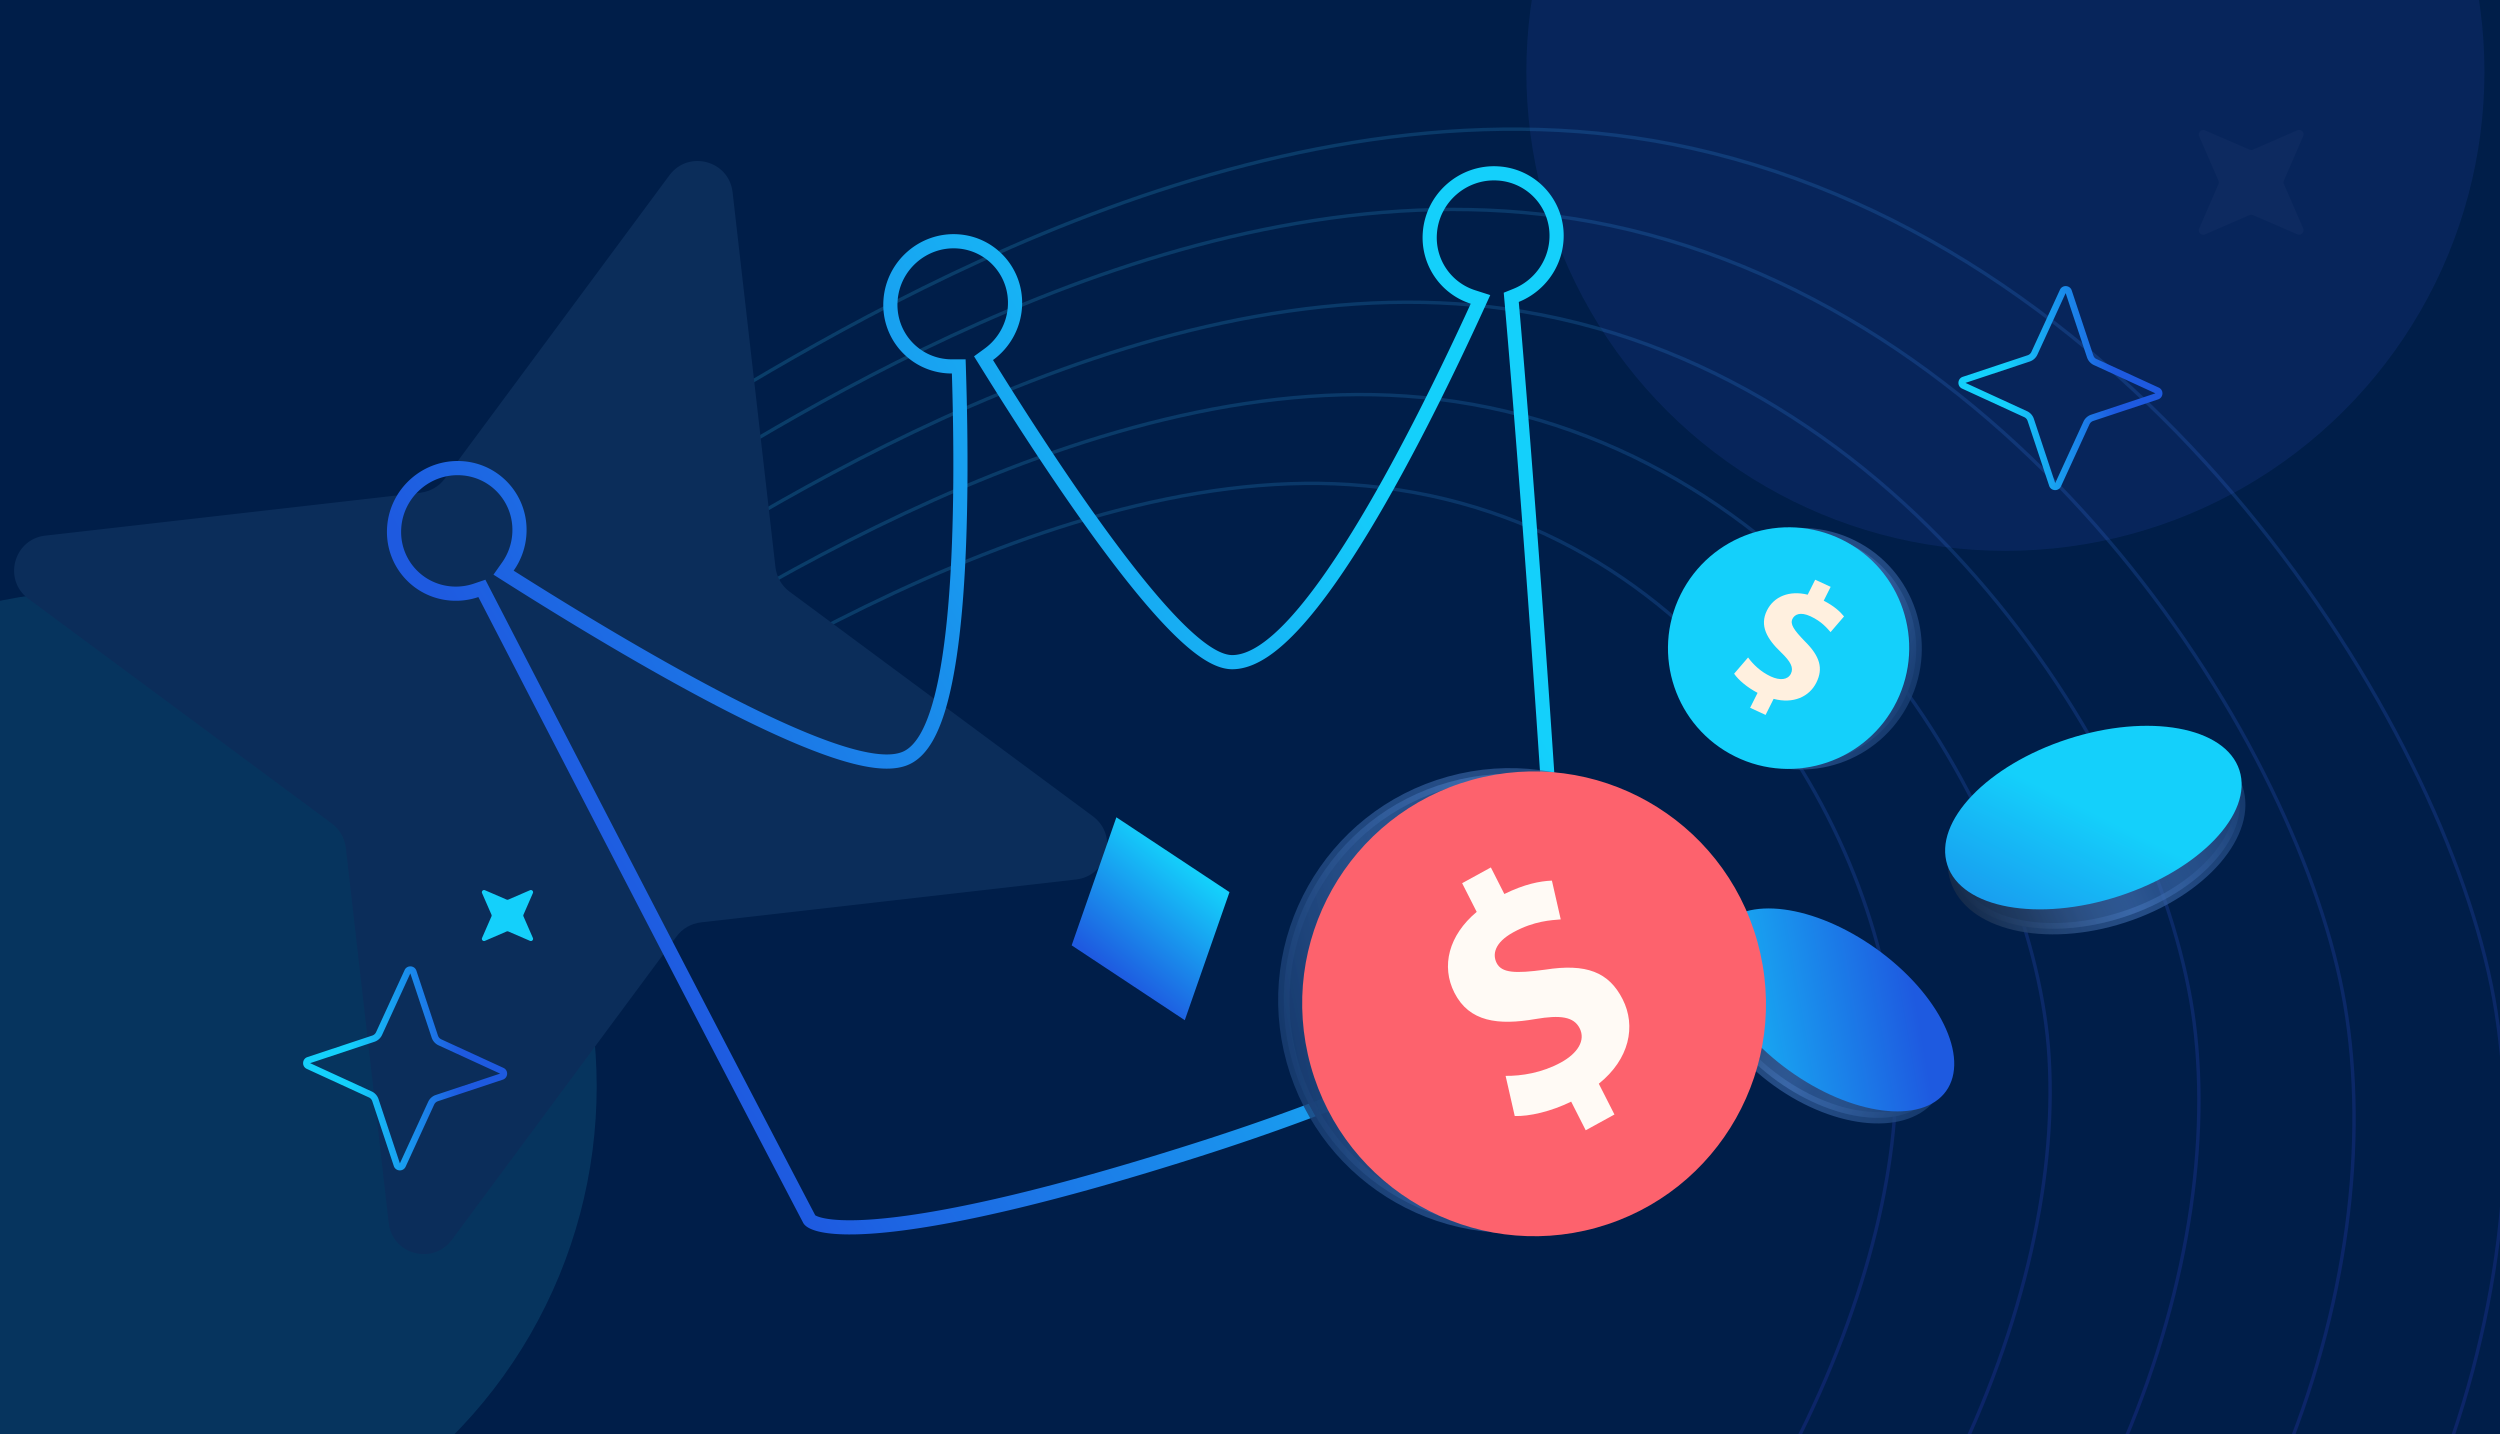 <svg width="441" height="253" fill="none" xmlns="http://www.w3.org/2000/svg">
  <g clip-path="url(#a)">
    <path fill="#001E49" d="M0 0h441v253H0z"/>
    <g clip-path="url(#b)">
      <path fill="#001E49" d="M0 0h441v253H0z"/>
      <g opacity=".2" stroke-width=".6">
        <path d="M122.337 73.51c31.411-19.12 104.842-63.191 176.084-47.363 80.498 17.885 132.722 101.566 141.454 149.831 9.554 52.809-14.366 126.826-77.731 172.379-61.339 44.096-76.945 22.762-86.13 18.946" stroke="url(#c)"/>
        <path d="M120.549 85.245c29.266-17.982 97.677-59.439 163.491-45.477 74.365 15.776 121.927 92.671 129.553 137.225 8.344 48.749-14.507 117.429-73.612 160.16-57.214 41.365-71.462 21.783-79.929 18.341" stroke="url(#d)"/>
        <path d="M109.851 105.391c28.85-18.42 96.266-60.932 158.806-50.439 70.665 11.857 112.985 83.201 118.384 125.396 5.908 46.168-18.971 112.701-77.513 156.028-56.67 41.941-69.496 23.865-77.472 20.944" stroke="url(#e)"/>
        <path d="M99.15 125.538c28.458-18.838 94.93-62.348 154.368-55.14 67.16 8.143 104.515 74.228 107.804 114.188 3.599 43.722-23.2 108.221-81.209 152.113-56.155 42.487-67.634 25.837-75.143 23.41" stroke="url(#f)"/>
        <path d="M88.451 145.684c28.034-19.287 93.49-63.873 149.584-60.207 63.382 4.141 95.385 64.557 96.401 102.109 1.111 41.087-27.758 103.394-85.193 147.893-55.599 43.077-65.627 27.964-72.634 26.069" stroke="url(#g)"/>
      </g>
      <g filter="url(#h)">
        <circle cx="87.5" cy="87.5" transform="matrix(0 1 1 0 -69.747 104.167)" fill="#34DAFF" fill-opacity=".12" r="87.5"/>
      </g>
      <g filter="url(#i)">
        <circle cx="353.753" cy="12.668" r="84.5" transform="rotate(90 353.753 12.668)" fill="#3E60E6" fill-opacity=".12"/>
      </g>
      <path d="M74.168 86.917 7.975 94.485c-5.548.637-7.5 7.751-2.982 11.13l53.54 39.651c1.36.997 2.255 2.547 2.47 4.276l7.568 66.193c.637 5.548 7.75 7.499 11.13 2.982l39.65-53.54c.997-1.36 2.548-2.255 4.277-2.469l66.193-7.568c5.548-.638 7.499-7.751 2.982-11.131l-53.54-39.65c-1.36-.997-2.255-2.547-2.47-4.277l-7.568-66.193c-.637-5.548-7.751-7.499-11.13-2.982l-39.65 53.54c-.997 1.36-2.548 2.255-4.277 2.47z" fill="#0B2D5A"/>
      <path d="M244.546 229.431a1.418 1.418 0 0 1-1.123-.003l-.002-.001-8.029-3.487-.001-.001a.216.216 0 0 0-.284.282l3.49 8.034.002.005a1.42 1.42 0 0 1-.003 1.124v.001l-3.488 8.029v.001a.215.215 0 0 0 .281.284l8.035-3.49.005-.002a1.418 1.418 0 0 1 1.123.003h.002l8.029 3.488h.001a.215.215 0 0 0 .284-.281l-8.322-13.986zm0 0 .005-.003 8.034-3.489h.001a.215.215 0 0 1 .281.283l-.001.001-3.487 8.03-.001.001c-.157.36-.154.766-.003 1.123l.003.006 3.489 8.034-8.321-13.986z" stroke="#001E49" stroke-width="1.2"/>
      <path opacity=".03" d="m402.887 32.477 3.394 7.811c.284.655-.379 1.327-1.042 1.044l-7.815-3.387a.799.799 0 0 0-.632 0l-7.815 3.403c-.655.285-1.326-.377-1.042-1.04l3.395-7.82a.797.797 0 0 0 0-.63l-3.395-7.812c-.284-.655.379-1.327 1.042-1.043l7.815 3.386a.8.8 0 0 0 .632 0l7.815-3.403c.655-.285 1.326.377 1.042 1.04l-3.394 7.82a.797.797 0 0 0 0 .63z" fill="#D1E4FD"/>
    </g>
    <path d="m89.672 158.686 3.821-1.653a.387.387 0 0 1 .51.507l-1.66 3.806a.389.389 0 0 0 0 .308l1.66 3.806a.387.387 0 0 1-.51.507l-3.82-1.653a.394.394 0 0 0-.31 0l-3.82 1.653a.387.387 0 0 1-.51-.507l1.66-3.806a.388.388 0 0 0 0-.308l-1.66-3.806a.387.387 0 0 1 .51-.507l3.82 1.653a.394.394 0 0 0 .31 0z" fill="#14D0FB"/>
    <path fill-rule="evenodd" clip-rule="evenodd" d="m265.259 51.635 1.718-.693c3.477-1.4 6.035-4.68 6.329-8.62a9.739 9.739 0 0 0-9.146-10.48c-5.487-.337-10.277 3.843-10.685 9.326a9.736 9.736 0 0 0 6.725 10.026l2.681.86-1.171 2.56c-4.907 10.73-12.417 26.274-20.249 39.192-3.91 6.449-7.956 12.337-11.851 16.657-1.948 2.16-3.919 3.997-5.878 5.318-1.938 1.307-4.053 2.235-6.241 2.275-1.821.033-3.618-.786-5.206-1.805-1.646-1.056-3.389-2.541-5.174-4.293-3.574-3.51-7.566-8.346-11.599-13.706-8.079-10.736-16.538-23.863-22.471-33.426l-1.223-1.971 1.874-1.367a9.977 9.977 0 0 0 4.087-7.328c.402-5.398-3.618-10.008-8.96-10.336-5.367-.33-10.076 3.784-10.48 9.207-.402 5.398 3.618 10.008 8.96 10.336.205.013.409.019.611.019l2.425-.002.076 2.424c.351 11.337.503 27.052-.59 40.501-.545 6.712-1.409 12.972-2.755 17.876-.672 2.45-1.49 4.659-2.508 6.448-1.003 1.762-2.333 3.348-4.139 4.188-1.796.836-3.981.891-6.146.626-2.225-.272-4.763-.927-7.485-1.839-5.448-1.825-11.948-4.789-18.714-8.253-13.551-6.937-28.484-16.044-38.803-22.579l-2.22-1.407 1.515-2.147a9.928 9.928 0 0 0 1.795-5.004c.403-5.412-3.64-10.046-9.025-10.377-5.41-.332-10.146 3.803-10.55 9.24-.404 5.412 3.639 10.046 9.024 10.376a9.837 9.837 0 0 0 3.771-.502l2.038-.691.987 1.912c12.078 23.397 37.935 73.415 57.201 110.202.047.029.124.073.243.126.426.191 1.173.41 2.36.561 2.365.303 6.056.29 11.424-.35 10.711-1.278 27.67-4.997 53.186-13.143 25.47-8.131 41.66-15.627 51.321-21.265 4.838-2.824 7.986-5.152 9.832-6.823.902-.816 1.427-1.416 1.689-1.788-2.311-41.19-6.348-94.494-8.441-118.215l-.162-1.846zm-121.513 162.7.005.004-.005-.004zM267.912 53.261c2.099 23.797 6.15 77.304 8.461 118.559.886 1.882-13.414 15.795-64.592 32.133-51.179 16.339-68.513 15.081-70.133 11.691-19.275-36.803-45.174-86.902-57.264-110.322a12.32 12.32 0 0 1-4.727.631c-6.783-.417-11.87-6.263-11.365-13.058.506-6.795 6.415-11.966 13.197-11.55 6.783.417 11.871 6.263 11.365 13.058a12.419 12.419 0 0 1-2.246 6.261c.686.434 1.392.88 2.117 1.335 21.036 13.225 57.622 34.752 66.639 30.555 9.143-4.255 9.249-44.048 8.548-66.668-.254 0-.51-.008-.767-.023-6.745-.415-11.804-6.243-11.299-13.018.504-6.775 6.381-11.931 13.126-11.517 6.745.414 11.804 6.242 11.3 13.017a12.477 12.477 0 0 1-5.107 9.163c11.845 19.09 33.647 52.204 42.28 52.048 11.724-.211 30.824-37.835 40.94-59.696.362-.783.713-1.545 1.051-2.285a12.238 12.238 0 0 1-8.454-12.592c.51-6.847 6.479-12.057 13.332-11.636a12.238 12.238 0 0 1 11.485 13.16c-.367 4.931-3.566 9.013-7.887 10.754z" fill="url(#j)"/>
    <path d="m216.881 157.375-19.953-13.205-7.888 22.589 19.953 13.206 7.888-22.59z" fill="url(#k)"/>
    <path fill-rule="evenodd" clip-rule="evenodd" d="M358.052 63.772a2.295 2.295 0 0 0 1.347-1.214l.001-.003 4.984-10.85 3.769 11.347a2.294 2.294 0 0 0 1.213 1.347l.003.001 10.85 4.984-11.346 3.769a2.294 2.294 0 0 0-1.347 1.213l-.002.003-4.983 10.85-3.769-11.346a2.295 2.295 0 0 0-1.214-1.348h-.003l-10.85-4.984 11.347-3.77zm-11.933 4.78 10.955 5.032c.278.126.494.368.596.666l3.801 11.441c.319.959 1.651 1.04 2.082.114l5.032-10.955a1.13 1.13 0 0 1 .665-.596l11.441-3.8c.959-.32 1.04-1.652.115-2.082L369.85 63.34a1.13 1.13 0 0 1-.596-.666l-3.8-11.44c-.319-.96-1.652-1.04-2.082-.115l-5.032 10.955a1.128 1.128 0 0 1-.666.596l-11.441 3.8c-.958.32-1.04 1.652-.114 2.082z" fill="url(#l)"/>
    <path fill-rule="evenodd" clip-rule="evenodd" d="M66.052 183.772a2.295 2.295 0 0 0 1.347-1.214l.001-.003 4.984-10.85 3.769 11.347a2.294 2.294 0 0 0 1.213 1.347l.004.001 10.85 4.984-11.347 3.769a2.29 2.29 0 0 0-1.347 1.213l-.002.003-4.983 10.85-3.77-11.347a2.295 2.295 0 0 0-1.213-1.347l-.003-.001-10.85-4.983 11.347-3.769zm-11.933 4.78 10.955 5.032c.278.126.494.368.596.666l3.8 11.441c.32.959 1.652 1.04 2.083.115l5.032-10.956c.126-.278.367-.494.665-.596l11.441-3.8c.959-.319 1.04-1.652.115-2.082L77.85 183.34a1.13 1.13 0 0 1-.596-.666l-3.8-11.441c-.32-.959-1.651-1.04-2.082-.114l-5.032 10.955a1.127 1.127 0 0 1-.666.596l-11.44 3.801c-.96.319-1.04 1.651-.115 2.081z" fill="url(#m)"/>
    <path d="M394.644 139.042c1.252 3.856-.144 8.341-3.764 12.538-3.605 4.182-9.312 7.931-16.281 10.193-6.969 2.263-13.789 2.581-19.163 1.315-5.395-1.271-9.16-4.081-10.411-7.936-1.252-3.856.144-8.341 3.763-12.538 3.606-4.182 9.313-7.931 16.282-10.193 6.969-2.263 13.789-2.581 19.163-1.315 5.395 1.271 9.159 4.081 10.411 7.936z" fill="url(#n)"/>
    <path d="M394.644 139.042c1.252 3.856-.144 8.341-3.764 12.538-3.605 4.182-9.312 7.931-16.281 10.193-6.969 2.263-13.789 2.581-19.163 1.315-5.395-1.271-9.16-4.081-10.411-7.936-1.252-3.856.144-8.341 3.763-12.538 3.606-4.182 9.313-7.931 16.282-10.193 6.969-2.263 13.789-2.581 19.163-1.315 5.395 1.271 9.159 4.081 10.411 7.936z" fill="url(#o)"/>
    <path d="M394.644 139.042c1.252 3.856-.144 8.341-3.764 12.538-3.605 4.182-9.312 7.931-16.281 10.193-6.969 2.263-13.789 2.581-19.163 1.315-5.395-1.271-9.16-4.081-10.411-7.936-1.252-3.856.144-8.341 3.763-12.538 3.606-4.182 9.313-7.931 16.282-10.193 6.969-2.263 13.789-2.581 19.163-1.315 5.395 1.271 9.159 4.081 10.411 7.936z" stroke="url(#p)" stroke-width="2"/>
    <ellipse cx="369.272" cy="144.223" rx="27.084" ry="14.572" transform="rotate(-17.99 369.272 144.223)" fill="url(#q)"/>
    <path d="M340.763 193.17c-2.118 2.948-6.105 4.333-11.097 3.944-4.971-.387-10.757-2.535-16.141-6.403-5.383-3.868-9.265-8.667-11.218-13.254-1.962-4.608-1.921-8.828.197-11.776 2.118-2.948 6.105-4.333 11.097-3.944 4.971.387 10.758 2.535 16.141 6.403 5.383 3.868 9.266 8.667 11.219 13.255 1.961 4.607 1.92 8.827-.198 11.775z" fill="url(#r)"/>
    <path d="M340.763 193.17c-2.118 2.948-6.105 4.333-11.097 3.944-4.971-.387-10.757-2.535-16.141-6.403-5.383-3.868-9.265-8.667-11.218-13.254-1.962-4.608-1.921-8.828.197-11.776 2.118-2.948 6.105-4.333 11.097-3.944 4.971.387 10.758 2.535 16.141 6.403 5.383 3.868 9.266 8.667 11.219 13.255 1.961 4.607 1.92 8.827-.198 11.775z" fill="url(#s)"/>
    <path d="M340.763 193.17c-2.118 2.948-6.105 4.333-11.097 3.944-4.971-.387-10.757-2.535-16.141-6.403-5.383-3.868-9.265-8.667-11.218-13.254-1.962-4.608-1.921-8.828.197-11.776 2.118-2.948 6.105-4.333 11.097-3.944 4.971.387 10.758 2.535 16.141 6.403 5.383 3.868 9.266 8.667 11.219 13.255 1.961 4.607 1.92 8.827-.198 11.775z" stroke="url(#t)" stroke-width="2"/>
    <ellipse cx="323.345" cy="178.15" rx="24.555" ry="13.211" transform="rotate(35.7 323.345 178.15)" fill="url(#u)"/>
    <path d="M335.899 123.417c-4.973 10.063-17.138 14.195-27.169 9.238-10.032-4.958-14.138-17.132-9.165-27.194 4.973-10.062 17.138-14.195 27.169-9.237 10.031 4.957 14.138 17.131 9.165 27.193z" fill="url(#v)"/>
    <path d="M335.899 123.417c-4.973 10.063-17.138 14.195-27.169 9.238-10.032-4.958-14.138-17.132-9.165-27.194 4.973-10.062 17.138-14.195 27.169-9.237 10.031 4.957 14.138 17.131 9.165 27.193z" fill="url(#w)"/>
    <path d="M335.899 123.417c-4.973 10.063-17.138 14.195-27.169 9.238-10.032-4.958-14.138-17.132-9.165-27.194 4.973-10.062 17.138-14.195 27.169-9.237 10.031 4.957 14.138 17.131 9.165 27.193z" stroke="url(#x)" stroke-width="2"/>
    <path d="M306.063 133.436c10.528 5.204 23.292.865 28.509-9.69 5.216-10.556.91-23.331-9.618-28.534-10.529-5.203-23.293-.864-28.509 9.691-5.217 10.555-.91 23.33 9.618 28.533z" fill="#14D0FB"/>
    <path d="m308.717 124.857 1.321-2.638c-1.825-.944-3.385-2.279-4.139-3.377l2.462-2.864c.85 1.177 2.203 2.518 4.014 3.354 1.589.731 2.98.621 3.537-.489.528-1.054-.03-2.132-1.744-3.777-2.481-2.373-3.82-4.7-2.472-7.393 1.223-2.444 3.909-3.564 7.182-2.774l1.32-2.638 2.73 1.258-1.223 2.443c1.825.944 2.884 1.911 3.582 2.779l-2.378 2.765c-.572-.639-1.534-1.868-3.541-2.794-1.811-.834-2.784-.327-3.174.45-.459.917.224 1.949 2.148 3.929 2.733 2.695 3.306 4.838 2.055 7.337-1.237 2.472-4.047 3.773-7.531 2.852l-1.417 2.832-2.73-1.258-.002.003z" fill="#FFF0DF"/>
    <path d="M227.934 187.166c5.911 21.286 27.912 33.757 49.138 27.863 21.225-5.894 33.645-27.925 27.734-49.211-5.911-21.285-27.913-33.757-49.138-27.863-21.226 5.895-33.646 27.926-27.734 49.211z" fill="url(#y)"/>
    <path d="M227.934 187.166c5.911 21.286 27.912 33.757 49.138 27.863 21.225-5.894 33.645-27.925 27.734-49.211-5.911-21.285-27.913-33.757-49.138-27.863-21.226 5.895-33.646 27.926-27.734 49.211z" fill="url(#z)"/>
    <path d="M227.934 187.166c5.911 21.286 27.912 33.757 49.138 27.863 21.225-5.894 33.645-27.925 27.734-49.211-5.911-21.285-27.913-33.757-49.138-27.863-21.226 5.895-33.646 27.926-27.734 49.211z" stroke="url(#A)" stroke-width="2"/>
    <path d="M281.581 216.575c-21.76 6.042-44.311-6.744-50.369-28.559-6.059-21.816 6.67-44.399 28.43-50.442 21.76-6.043 44.311 6.743 50.369 28.559 6.058 21.815-6.67 44.399-28.43 50.442z" fill="#FD626D"/>
    <path d="m279.723 199.387-2.568-5.06c-3.547 1.742-7.394 2.628-9.955 2.538l-1.612-7.082c2.793.032 6.413-.526 9.775-2.37 2.948-1.62 4.369-3.896 3.29-6.026-1.027-2.022-3.331-2.394-7.834-1.624-6.505 1.122-11.635.53-14.257-4.633-2.378-4.685-1.039-10.119 3.926-14.274l-2.569-5.06 5.068-2.781 2.378 4.685c3.546-1.742 6.251-2.274 8.391-2.36l1.556 6.839c-1.642.153-4.643.234-8.368 2.278-3.361 1.847-3.69 3.931-2.935 5.423.893 1.757 3.27 1.881 8.531 1.171 7.291-1.143 11.258.422 13.692 5.214 2.407 4.74 1.204 10.572-4.203 14.904l2.758 5.43-5.067 2.781.003.007z" fill="#FFFAF5"/>
  </g>
  <defs>
    <linearGradient id="c" x1="138.498" y1="18.906" x2="470.988" y2="371.286" gradientUnits="userSpaceOnUse">
      <stop stop-color="#30C7EB"/>
      <stop offset=".957" stop-color="#3C21E2"/>
    </linearGradient>
    <linearGradient id="d" x1="136.032" y1="34.591" x2="440.55" y2="357.322" gradientUnits="userSpaceOnUse">
      <stop stop-color="#30C7EB"/>
      <stop offset=".957" stop-color="#3C21E2"/>
    </linearGradient>
    <linearGradient id="e" x1="126.884" y1="56.38" x2="405.158" y2="351.283" gradientUnits="userSpaceOnUse">
      <stop stop-color="#30C7EB"/>
      <stop offset=".957" stop-color="#3C21E2"/>
    </linearGradient>
    <linearGradient id="f" x1="117.653" y1="78.083" x2="371.062" y2="346.623" gradientUnits="userSpaceOnUse">
      <stop stop-color="#30C7EB"/>
      <stop offset=".957" stop-color="#3C21E2"/>
    </linearGradient>
    <linearGradient id="g" x1="108.537" y1="99.906" x2="335.147" y2="340.035" gradientUnits="userSpaceOnUse">
      <stop stop-color="#30C7EB"/>
      <stop offset=".957" stop-color="#3C21E2"/>
    </linearGradient>
    <linearGradient id="j" x1="244.22" y1="82.407" x2="110.182" y2="161.62" gradientUnits="userSpaceOnUse">
      <stop stop-color="#14D0FB"/>
      <stop offset="1" stop-color="#1E5AE0"/>
    </linearGradient>
    <linearGradient id="k" x1="208.098" y1="151.206" x2="193.341" y2="169.266" gradientUnits="userSpaceOnUse">
      <stop stop-color="#14D0FB"/>
      <stop offset="1" stop-color="#1E5AE0"/>
    </linearGradient>
    <linearGradient id="l" x1="353.938" y1="68.955" x2="372.986" y2="67.97" gradientUnits="userSpaceOnUse">
      <stop stop-color="#14D0FB"/>
      <stop offset="1" stop-color="#1E5AE0"/>
    </linearGradient>
    <linearGradient id="m" x1="61.938" y1="188.955" x2="80.986" y2="187.97" gradientUnits="userSpaceOnUse">
      <stop stop-color="#14D0FB"/>
      <stop offset="1" stop-color="#1E5AE0"/>
    </linearGradient>
    <linearGradient id="n" x1="400.978" y1="147.38" x2="359.278" y2="166.235" gradientUnits="userSpaceOnUse">
      <stop stop-color="#001E49"/>
      <stop offset=".495" stop-color="#4576BC" stop-opacity=".125"/>
      <stop offset="1" stop-color="#0C1C33"/>
    </linearGradient>
    <linearGradient id="o" x1="412.258" y1="138.218" x2="344.084" y2="168.772" gradientUnits="userSpaceOnUse">
      <stop stop-color="#001E49"/>
      <stop offset=".56" stop-color="#4576BC" stop-opacity=".52"/>
      <stop offset="1" stop-color="#0C1C33"/>
    </linearGradient>
    <linearGradient id="p" x1="412.258" y1="138.218" x2="344.084" y2="168.772" gradientUnits="userSpaceOnUse">
      <stop stop-color="#001E49"/>
      <stop offset=".56" stop-color="#4576BC" stop-opacity=".52"/>
      <stop offset="1" stop-color="#0C1C33"/>
    </linearGradient>
    <linearGradient id="q" x1="387.211" y1="124.779" x2="331.76" y2="181.479" gradientUnits="userSpaceOnUse">
      <stop offset=".323" stop-color="#14D0FB"/>
      <stop offset="1" stop-color="#1E5AE0"/>
    </linearGradient>
    <linearGradient id="r" x1="338.15" y1="202.329" x2="301.985" y2="181.99" gradientUnits="userSpaceOnUse">
      <stop stop-color="#001E49"/>
      <stop offset=".495" stop-color="#4576BC" stop-opacity=".125"/>
      <stop offset="1" stop-color="#0C1C33"/>
    </linearGradient>
    <linearGradient id="s" x1="350.899" y1="205.649" x2="291.973" y2="172.252" gradientUnits="userSpaceOnUse">
      <stop stop-color="#001E49"/>
      <stop offset=".56" stop-color="#4576BC" stop-opacity=".52"/>
      <stop offset="1" stop-color="#0C1C33"/>
    </linearGradient>
    <linearGradient id="t" x1="350.899" y1="205.649" x2="291.973" y2="172.252" gradientUnits="userSpaceOnUse">
      <stop stop-color="#001E49"/>
      <stop offset=".56" stop-color="#4576BC" stop-opacity=".52"/>
      <stop offset="1" stop-color="#0C1C33"/>
    </linearGradient>
    <linearGradient id="u" x1="339.609" y1="160.521" x2="289.336" y2="211.926" gradientUnits="userSpaceOnUse">
      <stop offset=".13" stop-color="#1E5AE0"/>
      <stop offset=".75" stop-color="#14D0FB"/>
    </linearGradient>
    <linearGradient id="v" x1="332.837" y1="136.212" x2="299.5" y2="122.438" gradientUnits="userSpaceOnUse">
      <stop stop-color="#001E49"/>
      <stop offset=".495" stop-color="#4576BC" stop-opacity=".125"/>
      <stop offset="1" stop-color="#0C1C33"/>
    </linearGradient>
    <linearGradient id="w" x1="345.387" y1="134.843" x2="291.024" y2="112.252" gradientUnits="userSpaceOnUse">
      <stop stop-color="#001E49"/>
      <stop offset=".56" stop-color="#4576BC" stop-opacity=".52"/>
      <stop offset="1" stop-color="#0C1C33"/>
    </linearGradient>
    <linearGradient id="x" x1="345.387" y1="134.843" x2="291.024" y2="112.252" gradientUnits="userSpaceOnUse">
      <stop stop-color="#001E49"/>
      <stop offset=".56" stop-color="#4576BC" stop-opacity=".52"/>
      <stop offset="1" stop-color="#0C1C33"/>
    </linearGradient>
    <linearGradient id="y" x1="230.006" y1="212.19" x2="297.934" y2="198.158" gradientUnits="userSpaceOnUse">
      <stop stop-color="#001E49"/>
      <stop offset=".495" stop-color="#4576BC" stop-opacity=".125"/>
      <stop offset="1" stop-color="#0C1C33"/>
    </linearGradient>
    <linearGradient id="z" x1="206.791" y1="205.091" x2="317.608" y2="181.966" gradientUnits="userSpaceOnUse">
      <stop stop-color="#001E49"/>
      <stop offset=".56" stop-color="#4576BC" stop-opacity=".52"/>
      <stop offset="1" stop-color="#0C1C33"/>
    </linearGradient>
    <linearGradient id="A" x1="206.791" y1="205.091" x2="317.608" y2="181.966" gradientUnits="userSpaceOnUse">
      <stop stop-color="#001E49"/>
      <stop offset=".56" stop-color="#4576BC" stop-opacity=".52"/>
      <stop offset="1" stop-color="#0C1C33"/>
    </linearGradient>
    <clipPath id="a">
      <path fill="#fff" d="M0 0h441v253H0z"/>
    </clipPath>
    <clipPath id="b">
      <path fill="#fff" d="M0 0h441v253H0z"/>
    </clipPath>
    <filter id="h" x="-189.747" y="-15.832" width="415" height="415" filterUnits="userSpaceOnUse" color-interpolation-filters="sRGB">
      <feFlood flood-opacity="0" result="BackgroundImageFix"/>
      <feBlend in="SourceGraphic" in2="BackgroundImageFix" result="shape"/>
      <feGaussianBlur stdDeviation="60" result="effect1_foregroundBlur_4402_1648"/>
    </filter>
    <filter id="i" x="149.253" y="-191.833" width="409" height="409" filterUnits="userSpaceOnUse" color-interpolation-filters="sRGB">
      <feFlood flood-opacity="0" result="BackgroundImageFix"/>
      <feBlend in="SourceGraphic" in2="BackgroundImageFix" result="shape"/>
      <feGaussianBlur stdDeviation="60" result="effect1_foregroundBlur_4402_1648"/>
    </filter>
  </defs>
</svg>
